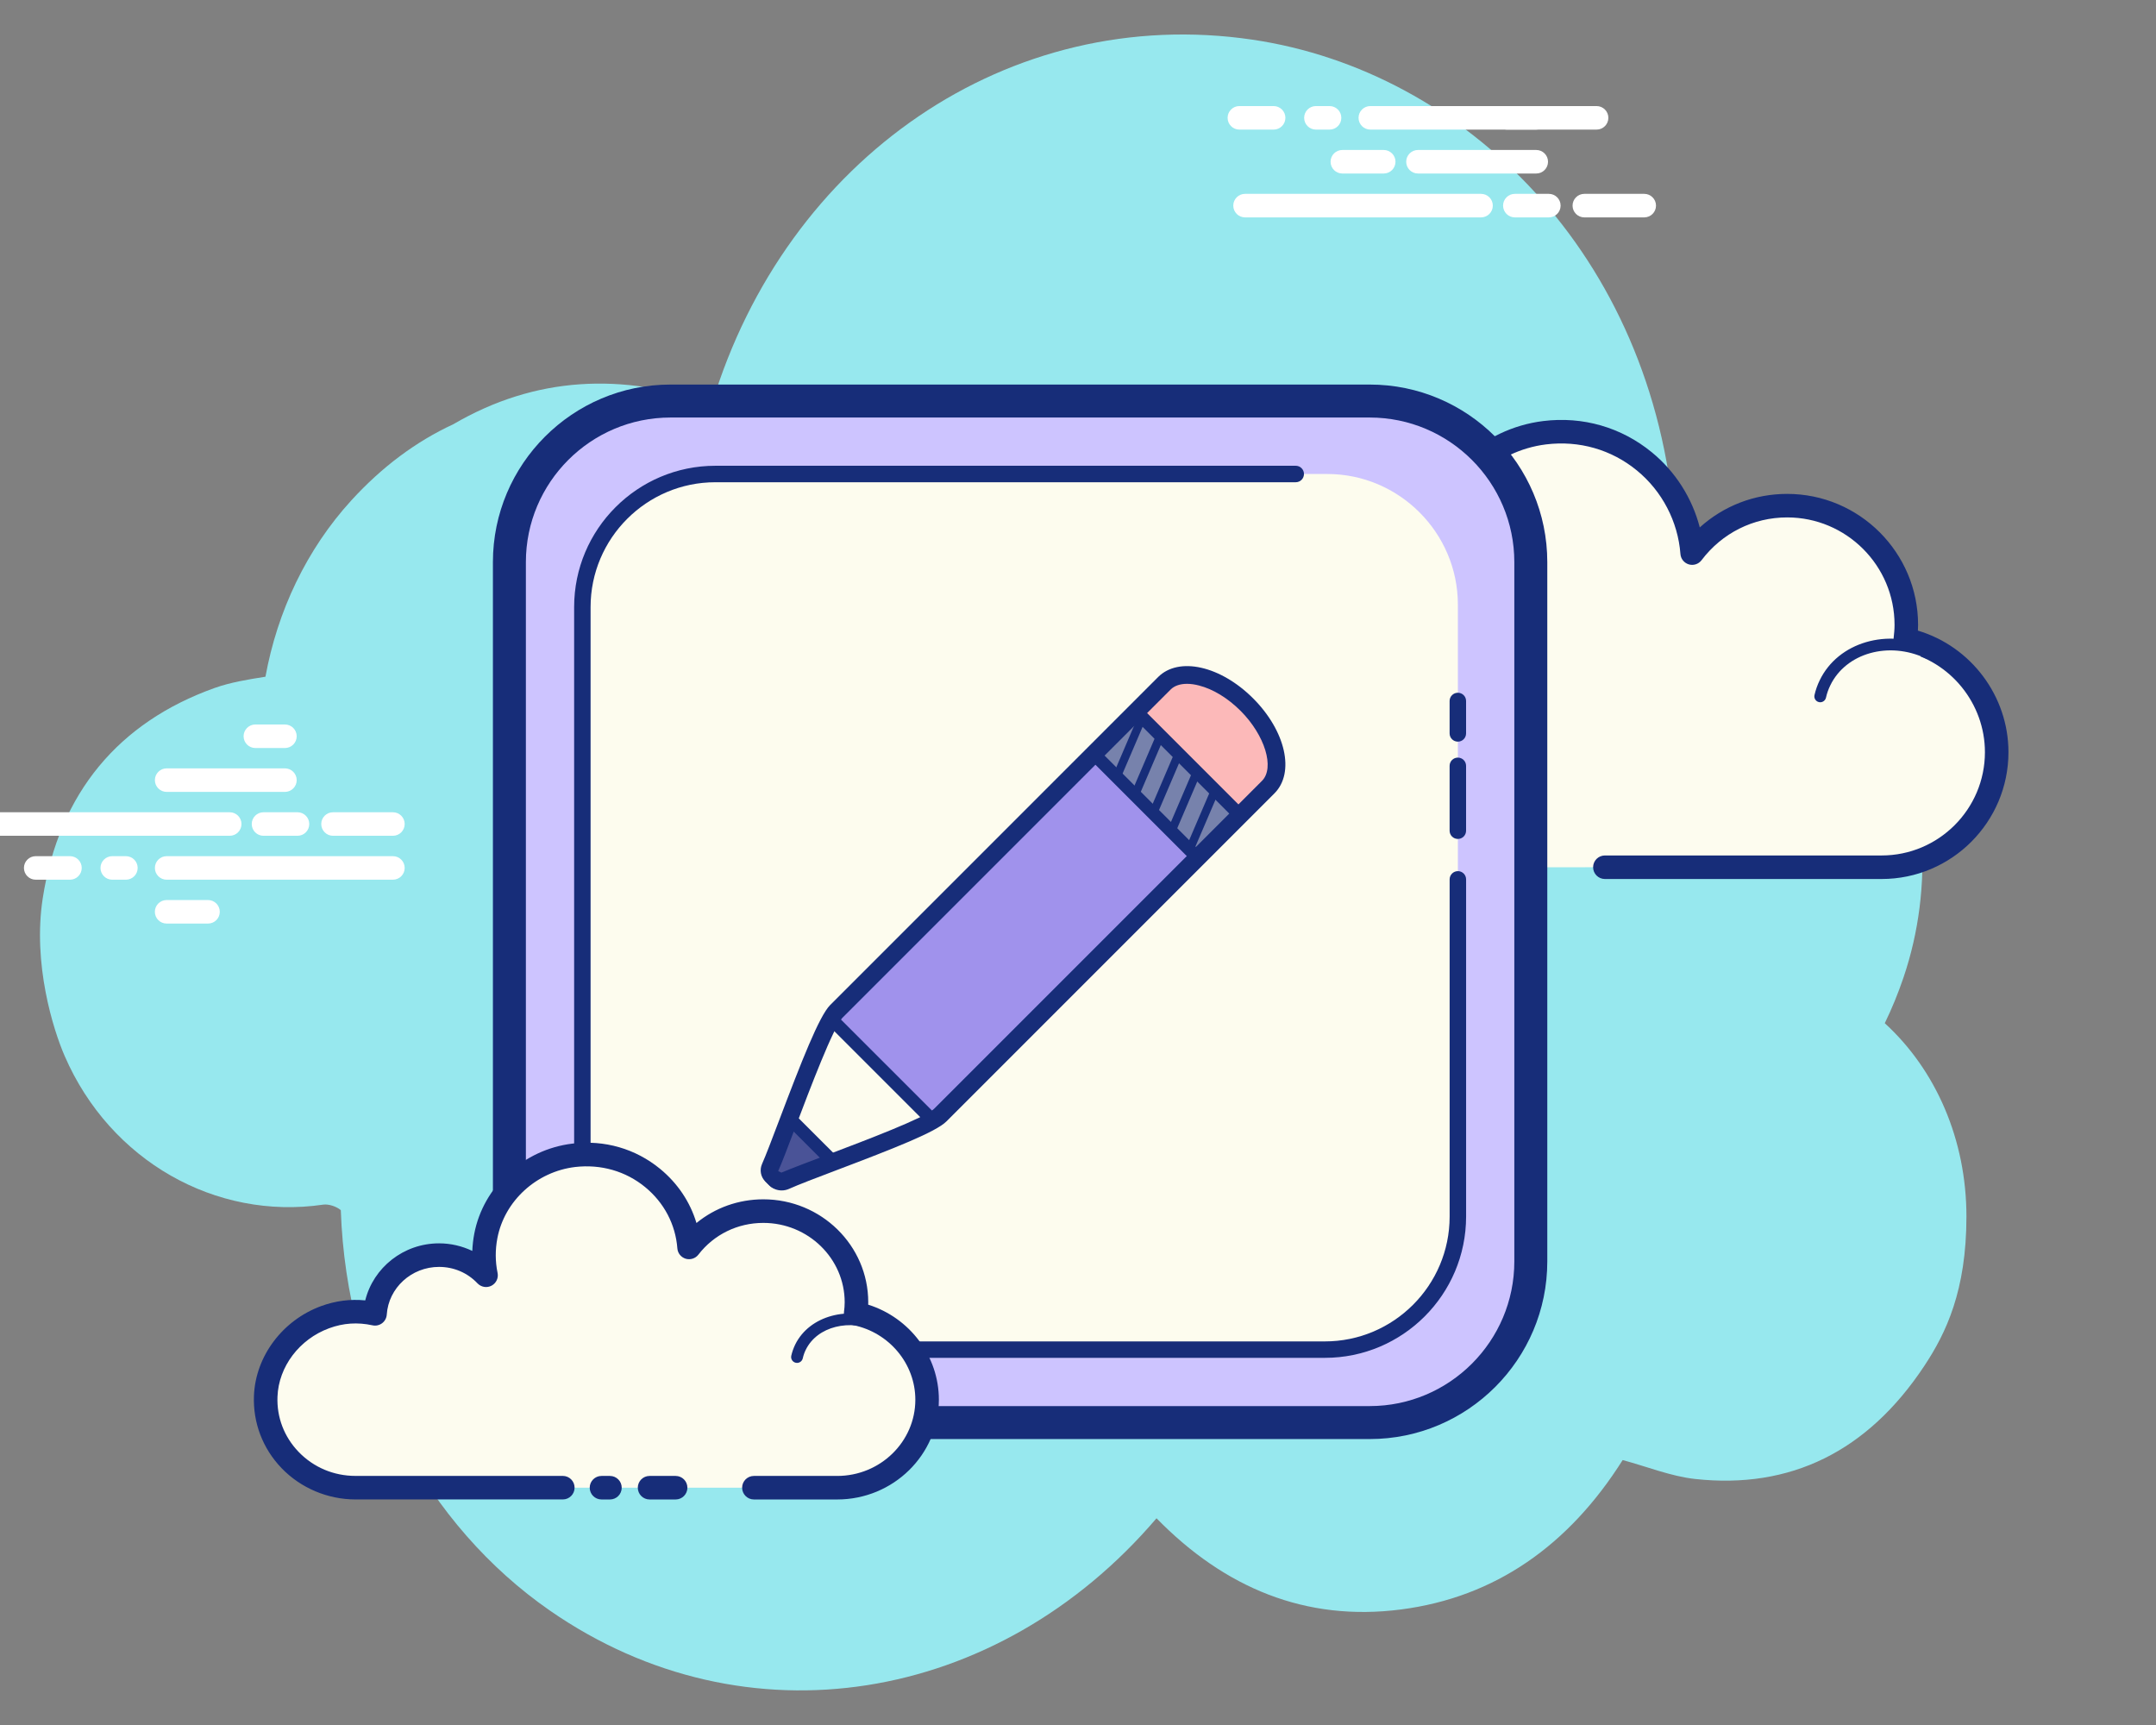 <svg width="175" height="140" viewBox="0 0 175 140" fill="none" xmlns="http://www.w3.org/2000/svg">
<rect x="0" y="0" width="175" height="140" fill="#808080" stroke="none"/>
<g clip-path="url(#clip0_28_161)">
<path d="M152.985 83.043C153.558 81.867 154.066 80.629 154.506 79.332C159.535 64.491 151.929 46.713 135.916 42.421C134.183 20.68 118.903 5.764 101.648 3.218C81.897 0.306 63.804 12.852 57.783 32.795C50.527 30.224 43.456 30.537 36.792 34.432C33.769 35.83 31.003 37.892 28.522 40.607C24.88 44.591 22.511 49.62 21.547 54.922C20.118 55.148 18.714 55.373 17.391 55.846C9.674 58.614 4.806 64.31 3.471 72.889C2.64 78.232 4.317 83.561 5.253 85.713C8.948 94.222 17.519 99.045 26.226 97.769C26.66 97.706 27.29 97.901 27.663 98.214C28.123 111.813 34.726 123.841 44.631 130.711C60.524 141.735 80.973 138.339 93.873 123.222C99.4 128.875 105.978 131.622 113.706 130.625C121.39 129.634 127.357 125.393 131.71 118.498C133.721 119.039 135.627 119.818 137.598 120.034C145.319 120.878 151.587 117.809 156.187 110.866C157.948 108.209 159.613 104.765 159.613 98.73C159.613 92.511 157.143 86.844 152.985 83.043Z" fill="#97E8EE"/>
<path d="M130.266 70.384C130.266 70.384 152.596 70.384 152.731 70.384C157.888 70.384 162.068 66.203 162.068 61.046C162.068 56.548 158.885 52.792 154.649 51.908C154.699 51.515 154.731 51.116 154.731 50.709C154.731 45.368 150.401 41.038 145.061 41.038C141.907 41.038 139.115 42.555 137.35 44.891C136.899 38.945 131.588 34.359 125.375 35.119C120.831 35.675 117.074 39.188 116.237 43.688C115.97 45.132 115.996 46.532 116.264 47.846C115.045 46.533 113.311 45.708 111.38 45.708C107.846 45.708 104.96 48.461 104.733 51.937C103.129 51.582 101.383 51.605 99.544 52.296C96.029 53.616 93.527 56.924 93.38 60.675C93.172 66.002 97.429 70.388 102.71 70.388C103.112 70.388 104.521 70.388 104.846 70.388H124.234" fill="#FDFCEF"/>
<path d="M152.731 71.339H130.266C129.739 71.339 129.311 70.911 129.311 70.384C129.311 69.857 129.739 69.429 130.266 69.429H152.731C157.353 69.429 161.114 65.668 161.114 61.046C161.114 57.1 158.314 53.648 154.456 52.84C153.971 52.739 153.642 52.283 153.703 51.788C153.745 51.433 153.778 51.076 153.778 50.707C153.778 45.901 149.868 41.993 145.062 41.993C142.316 41.993 139.781 43.26 138.112 45.466C137.873 45.783 137.459 45.917 137.083 45.806C136.701 45.693 136.429 45.359 136.399 44.964C136.2 42.332 134.913 39.86 132.865 38.183C130.797 36.487 128.186 35.738 125.493 36.067C121.356 36.575 117.939 39.778 117.178 43.86C116.942 45.136 116.949 46.411 117.203 47.655C117.287 48.075 117.085 48.499 116.703 48.696C116.328 48.892 115.861 48.81 115.566 48.495C114.47 47.315 112.984 46.663 111.383 46.663C108.389 46.663 105.886 49.007 105.692 51.998C105.673 52.277 105.535 52.533 105.312 52.699C105.09 52.867 104.796 52.925 104.534 52.869C102.92 52.516 101.402 52.617 99.885 53.188C96.698 54.386 94.469 57.407 94.341 60.71C94.251 63.015 95.08 65.2 96.674 66.858C98.271 68.516 100.416 69.431 102.716 69.431H124.242C124.769 69.431 125.197 69.859 125.197 70.386C125.197 70.913 124.769 71.341 124.242 71.341H102.716C99.891 71.341 97.259 70.219 95.297 68.183C93.34 66.147 92.32 63.466 92.43 60.637C92.591 56.576 95.317 52.865 99.215 51.402C100.741 50.829 102.324 50.642 103.929 50.831C104.649 47.351 107.741 44.754 111.385 44.754C112.694 44.754 113.972 45.097 115.098 45.728C115.096 44.99 115.165 44.251 115.303 43.512C116.212 38.619 120.305 34.779 125.262 34.172C128.474 33.775 131.601 34.678 134.076 36.707C135.994 38.277 137.356 40.433 137.969 42.805C139.902 41.058 142.398 40.084 145.062 40.084C150.92 40.084 155.688 44.849 155.688 50.707C155.688 50.867 155.684 51.024 155.674 51.181C159.98 52.468 163.024 56.487 163.024 61.046C163.024 66.722 158.408 71.339 152.731 71.339Z" fill="#172D79"/>
<path d="M124.855 49.815C121.401 49.587 118.427 51.973 118.215 55.142C118.189 55.535 118.206 55.923 118.263 56.299C117.597 55.547 116.611 55.037 115.478 54.962C113.406 54.827 111.616 56.194 111.357 58.056C110.98 57.953 110.587 57.885 110.18 57.858C107.158 57.659 104.557 59.747 104.37 62.52" fill="#FDFCEF"/>
<path d="M104.372 62.996C104.36 62.996 104.351 62.996 104.339 62.994C104.076 62.977 103.877 62.749 103.896 62.486C104.097 59.456 106.88 57.151 110.213 57.38C110.471 57.396 110.73 57.43 110.994 57.482C111.517 55.633 113.389 54.328 115.511 54.487C116.325 54.538 117.083 54.792 117.732 55.216C117.734 55.18 117.736 55.148 117.74 55.111C117.967 51.685 121.146 49.076 124.887 49.339C125.151 49.356 125.349 49.584 125.33 49.847C125.315 50.109 125.12 50.348 124.822 50.29C121.648 50.134 118.886 52.275 118.689 55.176C118.666 55.532 118.682 55.885 118.733 56.229C118.766 56.437 118.657 56.645 118.464 56.735C118.269 56.821 118.042 56.777 117.902 56.618C117.297 55.933 116.399 55.503 115.444 55.44C113.635 55.369 112.056 56.502 111.829 58.123C111.808 58.259 111.731 58.381 111.618 58.458C111.504 58.532 111.361 58.555 111.231 58.519C110.866 58.419 110.501 58.358 110.148 58.334C107.376 58.163 105.014 60.045 104.846 62.551C104.83 62.803 104.622 62.996 104.372 62.996Z" fill="#472B29"/>
<path d="M156.513 53.003C153.268 51.473 149.515 52.556 148.13 55.423C147.958 55.778 147.83 56.147 147.746 56.519" fill="#FDFCEF"/>
<path d="M147.747 56.995C147.712 56.995 147.678 56.991 147.641 56.983C147.384 56.926 147.221 56.668 147.28 56.412C147.376 55.996 147.515 55.593 147.703 55.213C149.194 52.118 153.238 50.932 156.718 52.569C156.957 52.684 157.06 52.966 156.947 53.205C156.832 53.446 156.546 53.541 156.311 53.434C153.305 52.013 149.827 53.003 148.562 55.627C148.407 55.944 148.289 56.278 148.213 56.62C148.163 56.842 147.964 56.995 147.747 56.995Z" fill="#172D79"/>
<path d="M18.645 67.832H-0.512C-1.039 67.832 -1.467 67.404 -1.467 66.877C-1.467 66.35 -1.039 65.922 -0.512 65.922H18.645C19.173 65.922 19.601 66.35 19.601 66.877C19.601 67.404 19.173 67.832 18.645 67.832ZM24.148 67.832H21.388C20.861 67.832 20.433 67.404 20.433 66.877C20.433 66.35 20.861 65.922 21.388 65.922H24.148C24.675 65.922 25.103 66.35 25.103 66.877C25.103 67.404 24.675 67.832 24.148 67.832ZM31.893 67.832H27.03C26.503 67.832 26.075 67.404 26.075 66.877C26.075 66.35 26.503 65.922 27.03 65.922H31.893C32.42 65.922 32.848 66.35 32.848 66.877C32.848 67.404 32.42 67.832 31.893 67.832ZM31.893 71.396H13.527C12.999 71.396 12.572 70.968 12.572 70.441C12.572 69.914 12.999 69.486 13.527 69.486H31.893C32.42 69.486 32.848 69.914 32.848 70.441C32.848 70.968 32.42 71.396 31.893 71.396ZM10.219 71.396H9.111C8.584 71.396 8.156 70.968 8.156 70.441C8.156 69.914 8.584 69.486 9.111 69.486H10.219C10.746 69.486 11.174 69.914 11.174 70.441C11.174 70.968 10.746 71.396 10.219 71.396ZM5.679 71.396H2.898C2.37 71.396 1.943 70.968 1.943 70.441C1.943 69.914 2.37 69.486 2.898 69.486H5.679C6.206 69.486 6.634 69.914 6.634 70.441C6.634 70.968 6.206 71.396 5.679 71.396ZM23.128 64.27H13.527C12.999 64.27 12.572 63.842 12.572 63.315C12.572 62.788 12.999 62.36 13.527 62.36H23.128C23.655 62.36 24.083 62.788 24.083 63.315C24.083 63.842 23.655 64.27 23.128 64.27ZM23.128 60.709H20.727C20.2 60.709 19.772 60.282 19.772 59.754C19.772 59.227 20.2 58.799 20.727 58.799H23.128C23.655 58.799 24.083 59.227 24.083 59.754C24.083 60.282 23.655 60.709 23.128 60.709ZM16.884 74.956H13.525C12.998 74.956 12.57 74.528 12.57 74.001C12.57 73.474 12.998 73.046 13.525 73.046H16.884C17.412 73.046 17.84 73.474 17.84 74.001C17.84 74.528 17.414 74.956 16.884 74.956ZM120.215 17.643H101.058C100.531 17.643 100.103 17.215 100.103 16.688C100.103 16.16 100.531 15.733 101.058 15.733H120.215C120.743 15.733 121.17 16.16 121.17 16.688C121.17 17.215 120.743 17.643 120.215 17.643ZM125.718 17.643H122.958C122.431 17.643 122.003 17.215 122.003 16.688C122.003 16.16 122.431 15.733 122.958 15.733H125.718C126.245 15.733 126.673 16.16 126.673 16.688C126.673 17.215 126.245 17.643 125.718 17.643ZM133.461 17.643H128.598C128.071 17.643 127.643 17.215 127.643 16.688C127.643 16.16 128.071 15.733 128.598 15.733H133.461C133.988 15.733 134.416 16.16 134.416 16.688C134.416 17.215 133.99 17.643 133.461 17.643ZM129.594 10.518H111.227C110.7 10.518 110.272 10.091 110.272 9.563C110.272 9.036 110.7 8.608 111.227 8.608H129.594C130.121 8.608 130.549 9.036 130.549 9.563C130.549 10.091 130.121 10.518 129.594 10.518ZM107.919 10.518H106.811C106.284 10.518 105.856 10.091 105.856 9.563C105.856 9.036 106.284 8.608 106.811 8.608H107.919C108.446 8.608 108.874 9.036 108.874 9.563C108.874 10.091 108.448 10.518 107.919 10.518ZM103.379 10.518H100.598C100.071 10.518 99.643 10.091 99.643 9.563C99.643 9.036 100.071 8.608 100.598 8.608H103.379C103.906 8.608 104.334 9.036 104.334 9.563C104.334 10.091 103.908 10.518 103.379 10.518ZM124.696 14.082H115.095C114.568 14.082 114.14 13.655 114.14 13.127C114.14 12.6 114.568 12.172 115.095 12.172H124.696C125.224 12.172 125.651 12.6 125.651 13.127C125.651 13.655 125.225 14.082 124.696 14.082Z" fill="white"/>
<path d="M124.696 10.518H122.295C121.768 10.518 121.34 10.091 121.34 9.563C121.34 9.036 121.768 8.608 122.295 8.608H124.696C125.223 8.608 125.651 9.036 125.651 9.563C125.651 10.091 125.225 10.518 124.696 10.518ZM112.315 14.082H108.956C108.429 14.082 108.001 13.655 108.001 13.127C108.001 12.6 108.429 12.172 108.956 12.172H112.315C112.843 12.172 113.27 12.6 113.27 13.127C113.27 13.655 112.843 14.082 112.315 14.082Z" fill="white"/>
<path d="M111.177 115.456H54.425C47.232 115.456 41.347 109.571 41.347 102.378V45.624C41.347 38.431 47.232 32.547 54.425 32.547H111.177C118.37 32.547 124.255 38.431 124.255 45.624V102.376C124.255 109.569 118.37 115.456 111.177 115.456Z" fill="#CDC4FF"/>
<path d="M111.177 116.793H54.425C46.476 116.793 40.009 110.326 40.009 102.376V45.624C40.009 37.677 46.476 31.21 54.425 31.21H111.177C119.125 31.21 125.592 37.677 125.592 45.624V102.376C125.592 110.326 119.125 116.793 111.177 116.793ZM54.425 33.886C47.951 33.886 42.685 39.151 42.685 45.624V102.376C42.685 108.851 47.953 114.117 54.425 114.117H111.177C117.652 114.117 122.916 108.849 122.916 102.376V45.624C122.916 39.15 117.65 33.886 111.177 33.886H54.425Z" fill="#172D79"/>
<path d="M107.736 109.533H57.867C52.038 109.533 47.269 104.764 47.269 98.934V49.068C47.269 43.239 52.038 38.469 57.867 38.469H107.736C113.565 38.469 118.334 43.239 118.334 49.068V98.934C118.334 104.764 113.565 109.533 107.736 109.533Z" fill="#FDFCEE"/>
<path d="M107.535 110.202H58.069C51.745 110.202 46.602 105.058 46.602 98.734V49.269C46.602 42.945 51.745 37.801 58.069 37.801H105.174C105.542 37.801 105.842 38.099 105.842 38.47C105.842 38.838 105.544 39.138 105.174 39.138H58.069C52.483 39.138 47.937 43.684 47.937 49.271V98.736C47.937 104.323 52.483 108.868 58.069 108.868H107.535C113.119 108.868 117.665 104.323 117.665 98.736V71.369C117.665 71.001 117.963 70.701 118.334 70.701C118.704 70.701 119.002 70.999 119.002 71.369V98.734C119 105.058 113.859 110.202 107.535 110.202ZM118.332 68.088C117.963 68.088 117.663 67.79 117.663 67.419V62.156C117.663 61.787 117.961 61.487 118.332 61.487C118.702 61.487 119 61.785 119 62.156V67.419C119 67.79 118.702 68.088 118.332 68.088ZM118.332 60.192C117.963 60.192 117.663 59.894 117.663 59.524V56.892C117.663 56.523 117.961 56.223 118.332 56.223C118.702 56.223 119 56.521 119 56.892V59.524C119 59.894 118.702 60.192 118.332 60.192Z" fill="#172D79"/>
<path d="M100.739 57.655C98.422 55.339 95.408 54.559 94.044 55.923L67.421 82.546C66.187 83.78 63.009 93.071 62.042 95.219C61.945 95.435 61.993 95.687 62.161 95.855L62.449 96.144C62.671 96.365 63.005 96.428 63.292 96.3C65.698 95.218 74.635 92.186 75.848 90.974L102.471 64.35C103.835 62.984 103.056 59.972 100.739 57.655Z" fill="#FDFCEE"/>
<path d="M98.124 68.695L102.83 63.989C104.196 62.623 103.417 59.611 101.098 57.294C98.781 54.978 95.767 54.198 94.403 55.562L89.925 60.041C92.671 62.91 95.359 65.846 98.124 68.695Z" fill="#FCB9B9"/>
<path d="M63.729 90.93C63.011 92.821 62.394 94.467 62.045 95.243C61.94 95.475 61.991 95.745 62.173 95.926L62.484 96.238C62.725 96.478 63.089 96.541 63.399 96.402C64.235 96.026 65.792 95.435 67.564 94.763L63.729 90.93Z" fill="#4A5397"/>
<path d="M88.568 61.399L96.994 69.826L75.459 91.36L67.033 82.934L88.568 61.399Z" fill="#A092EC"/>
<path d="M92.312 57.655L100.739 66.081L96.993 69.826L88.567 61.4L92.312 57.655Z" fill="#7782AC"/>
<path d="M63.448 96.616C63.068 96.616 62.694 96.467 62.409 96.182L62.121 95.894C61.741 95.512 61.638 94.95 61.857 94.459C62.151 93.802 62.654 92.478 63.244 90.92C65.043 86.168 66.493 82.461 67.383 81.569L94.004 54.947C95.679 53.276 99.066 54.032 101.713 56.678C104.36 59.327 105.121 62.711 103.445 64.388L76.822 91.012C75.961 91.873 72.582 93.197 67.906 94.969C66.244 95.6 64.81 96.142 64.054 96.484C63.859 96.572 63.653 96.616 63.448 96.616ZM96.352 55.499C95.788 55.499 95.324 55.656 95.02 55.961L68.397 82.585C67.652 83.328 65.731 88.399 64.583 91.428C63.979 93.021 63.465 94.375 63.164 95.046L63.425 95.168C64.262 94.82 65.715 94.268 67.398 93.63C70.278 92.538 75.097 90.71 75.808 89.999L102.431 63.376C103.486 62.323 102.674 59.67 100.699 57.694C99.668 56.662 98.47 55.929 97.322 55.635C96.978 55.545 96.65 55.499 96.352 55.499Z" fill="#172D79"/>
<path d="M97.206 70.139C97.072 70.139 96.936 70.088 96.835 69.984L88.408 61.557C88.204 61.353 88.204 61.021 88.408 60.815C88.612 60.608 88.945 60.61 89.151 60.815L97.578 69.242C97.782 69.446 97.782 69.778 97.578 69.984C97.475 70.088 97.339 70.139 97.206 70.139ZM75.353 91.109C75.219 91.109 75.084 91.058 74.983 90.954L67.163 83.135C66.959 82.93 66.959 82.598 67.163 82.392C67.368 82.186 67.7 82.187 67.906 82.392L75.726 90.211C75.93 90.416 75.93 90.748 75.726 90.954C75.623 91.056 75.489 91.109 75.353 91.109ZM67.352 94.551C67.219 94.551 67.083 94.499 66.982 94.396L64.084 91.499C63.88 91.294 63.88 90.962 64.084 90.756C64.289 90.549 64.621 90.551 64.827 90.756L67.725 93.653C67.929 93.858 67.929 94.19 67.725 94.396C67.621 94.497 67.486 94.551 67.352 94.551ZM100.657 66.692C100.523 66.692 100.388 66.64 100.286 66.537L92.131 58.379C91.926 58.175 91.926 57.843 92.131 57.636C92.335 57.43 92.667 57.432 92.874 57.636L101.029 65.794C101.234 65.998 101.234 66.331 101.029 66.537C100.924 66.638 100.791 66.692 100.657 66.692Z" fill="#172D79"/>
<path d="M90.743 63.145C90.699 63.145 90.653 63.137 90.611 63.118C90.441 63.045 90.363 62.847 90.435 62.679L92.255 58.431C92.328 58.261 92.531 58.183 92.695 58.255C92.865 58.328 92.943 58.526 92.871 58.694L91.05 62.942C90.997 63.07 90.871 63.145 90.743 63.145ZM92.242 64.572C92.198 64.572 92.152 64.564 92.11 64.545C91.94 64.472 91.862 64.274 91.935 64.106L93.755 59.86C93.827 59.688 94.03 59.609 94.194 59.684C94.364 59.757 94.442 59.955 94.37 60.123L92.55 64.369C92.496 64.497 92.372 64.572 92.242 64.572ZM93.743 66C93.7 66 93.654 65.993 93.612 65.974C93.442 65.901 93.363 65.702 93.436 65.534L95.254 61.286C95.327 61.114 95.529 61.038 95.694 61.111C95.864 61.183 95.942 61.382 95.869 61.55L94.051 65.798C93.997 65.926 93.873 66 93.743 66ZM95.245 67.429C95.201 67.429 95.155 67.421 95.113 67.402C94.943 67.33 94.865 67.131 94.937 66.963L96.757 62.715C96.83 62.543 97.034 62.469 97.197 62.539C97.367 62.612 97.445 62.811 97.372 62.979L95.552 67.227C95.497 67.355 95.373 67.429 95.245 67.429ZM96.744 68.858C96.7 68.858 96.654 68.85 96.612 68.831C96.442 68.758 96.364 68.56 96.436 68.392L98.257 64.144C98.329 63.972 98.534 63.895 98.696 63.968C98.866 64.041 98.944 64.239 98.872 64.407L97.052 68.655C96.998 68.783 96.872 68.858 96.744 68.858Z" fill="#172D79"/>
<path d="M61.194 120.741C64.791 120.741 67.912 120.741 67.956 120.741C71.986 120.741 75.254 117.544 75.254 113.599C75.254 110.158 72.767 107.287 69.457 106.609C69.495 106.307 69.522 106.003 69.522 105.692C69.522 101.606 66.138 98.294 61.964 98.294C59.5 98.294 57.317 99.454 55.938 101.242C55.585 96.694 51.434 93.185 46.579 93.768C43.028 94.194 40.091 96.879 39.438 100.321C39.227 101.425 39.25 102.497 39.459 103.501C38.507 102.498 37.151 101.866 35.642 101.866C32.881 101.866 30.625 103.971 30.447 106.63C29.192 106.359 27.829 106.376 26.392 106.903C23.646 107.911 21.69 110.442 21.575 113.313C21.413 117.387 24.74 120.741 28.868 120.741C29.181 120.741 30.283 120.741 30.537 120.741H45.691H61.194ZM48.821 120.741H49.509H48.821Z" fill="#FDFCEF"/>
<path d="M67.954 121.696H61.193C60.666 121.696 60.238 121.268 60.238 120.741C60.238 120.214 60.666 119.786 61.193 119.786H67.954C71.451 119.786 74.297 117.011 74.297 113.6C74.297 110.689 72.181 108.145 69.261 107.547C68.772 107.445 68.441 106.983 68.504 106.487C68.539 106.225 68.562 105.963 68.562 105.692C68.562 102.14 65.599 99.25 61.959 99.25C59.873 99.25 57.952 100.187 56.687 101.826C56.447 102.14 56.032 102.266 55.66 102.159C55.281 102.044 55.01 101.712 54.981 101.318C54.831 99.37 53.902 97.605 52.367 96.345C50.783 95.044 48.766 94.473 46.686 94.713C43.542 95.09 40.945 97.468 40.37 100.497C40.191 101.44 40.196 102.384 40.387 103.307C40.475 103.725 40.273 104.149 39.894 104.347C39.518 104.544 39.058 104.468 38.758 104.156C37.942 103.295 36.833 102.821 35.635 102.821C33.4 102.821 31.536 104.523 31.393 106.693C31.374 106.972 31.236 107.224 31.015 107.392C30.793 107.558 30.511 107.623 30.238 107.562C29.021 107.298 27.867 107.375 26.712 107.801C24.301 108.687 22.617 110.916 22.523 113.349C22.456 115.022 23.062 116.612 24.232 117.828C25.445 119.091 27.088 119.784 28.86 119.784H45.684C46.211 119.784 46.639 120.212 46.639 120.739C46.639 121.266 46.211 121.694 45.684 121.694H28.86C26.595 121.694 24.408 120.768 22.853 119.152C21.322 117.557 20.527 115.469 20.613 113.275C20.739 110.076 22.928 107.157 26.055 106.005C27.224 105.576 28.434 105.417 29.647 105.539C30.306 102.873 32.759 100.909 35.637 100.909C36.579 100.909 37.503 101.125 38.336 101.524C38.355 101.064 38.407 100.602 38.494 100.138C39.222 96.301 42.498 93.289 46.459 92.815C49.062 92.494 51.589 93.231 53.578 94.862C55.006 96.035 56.019 97.554 56.531 99.259C58.041 98.022 59.942 97.336 61.961 97.336C66.656 97.336 70.474 101.083 70.474 105.688C70.474 105.753 70.472 105.818 70.47 105.885C73.841 106.945 76.207 110.064 76.207 113.596C76.209 118.063 72.506 121.696 67.954 121.696ZM49.509 121.696H48.822C48.295 121.696 47.867 121.268 47.867 120.741C47.867 120.214 48.295 119.786 48.822 119.786H49.509C50.036 119.786 50.464 120.214 50.464 120.741C50.464 121.268 50.038 121.696 49.509 121.696Z" fill="#172D79"/>
<path d="M64.693 110.612C64.659 110.612 64.625 110.608 64.588 110.6C64.33 110.543 64.168 110.287 64.227 110.029C64.298 109.716 64.407 109.409 64.55 109.114C65.704 106.777 68.893 105.913 71.659 107.191C71.9 107.302 72.005 107.585 71.892 107.823C71.781 108.064 71.497 108.167 71.26 108.056C68.954 106.992 66.334 107.659 65.41 109.535C65.297 109.76 65.215 109.995 65.161 110.236C65.11 110.461 64.915 110.612 64.693 110.612ZM54.84 121.696H52.725C52.198 121.696 51.77 121.268 51.77 120.741C51.77 120.213 52.198 119.786 52.725 119.786H54.84C55.367 119.786 55.795 120.213 55.795 120.741C55.795 121.268 55.369 121.696 54.84 121.696Z" fill="#172D79"/>
</g>
<defs>
<clipPath id="clip0_28_161">
<rect width="175" height="140" fill="white"/>
</clipPath>
</defs>
</svg>
